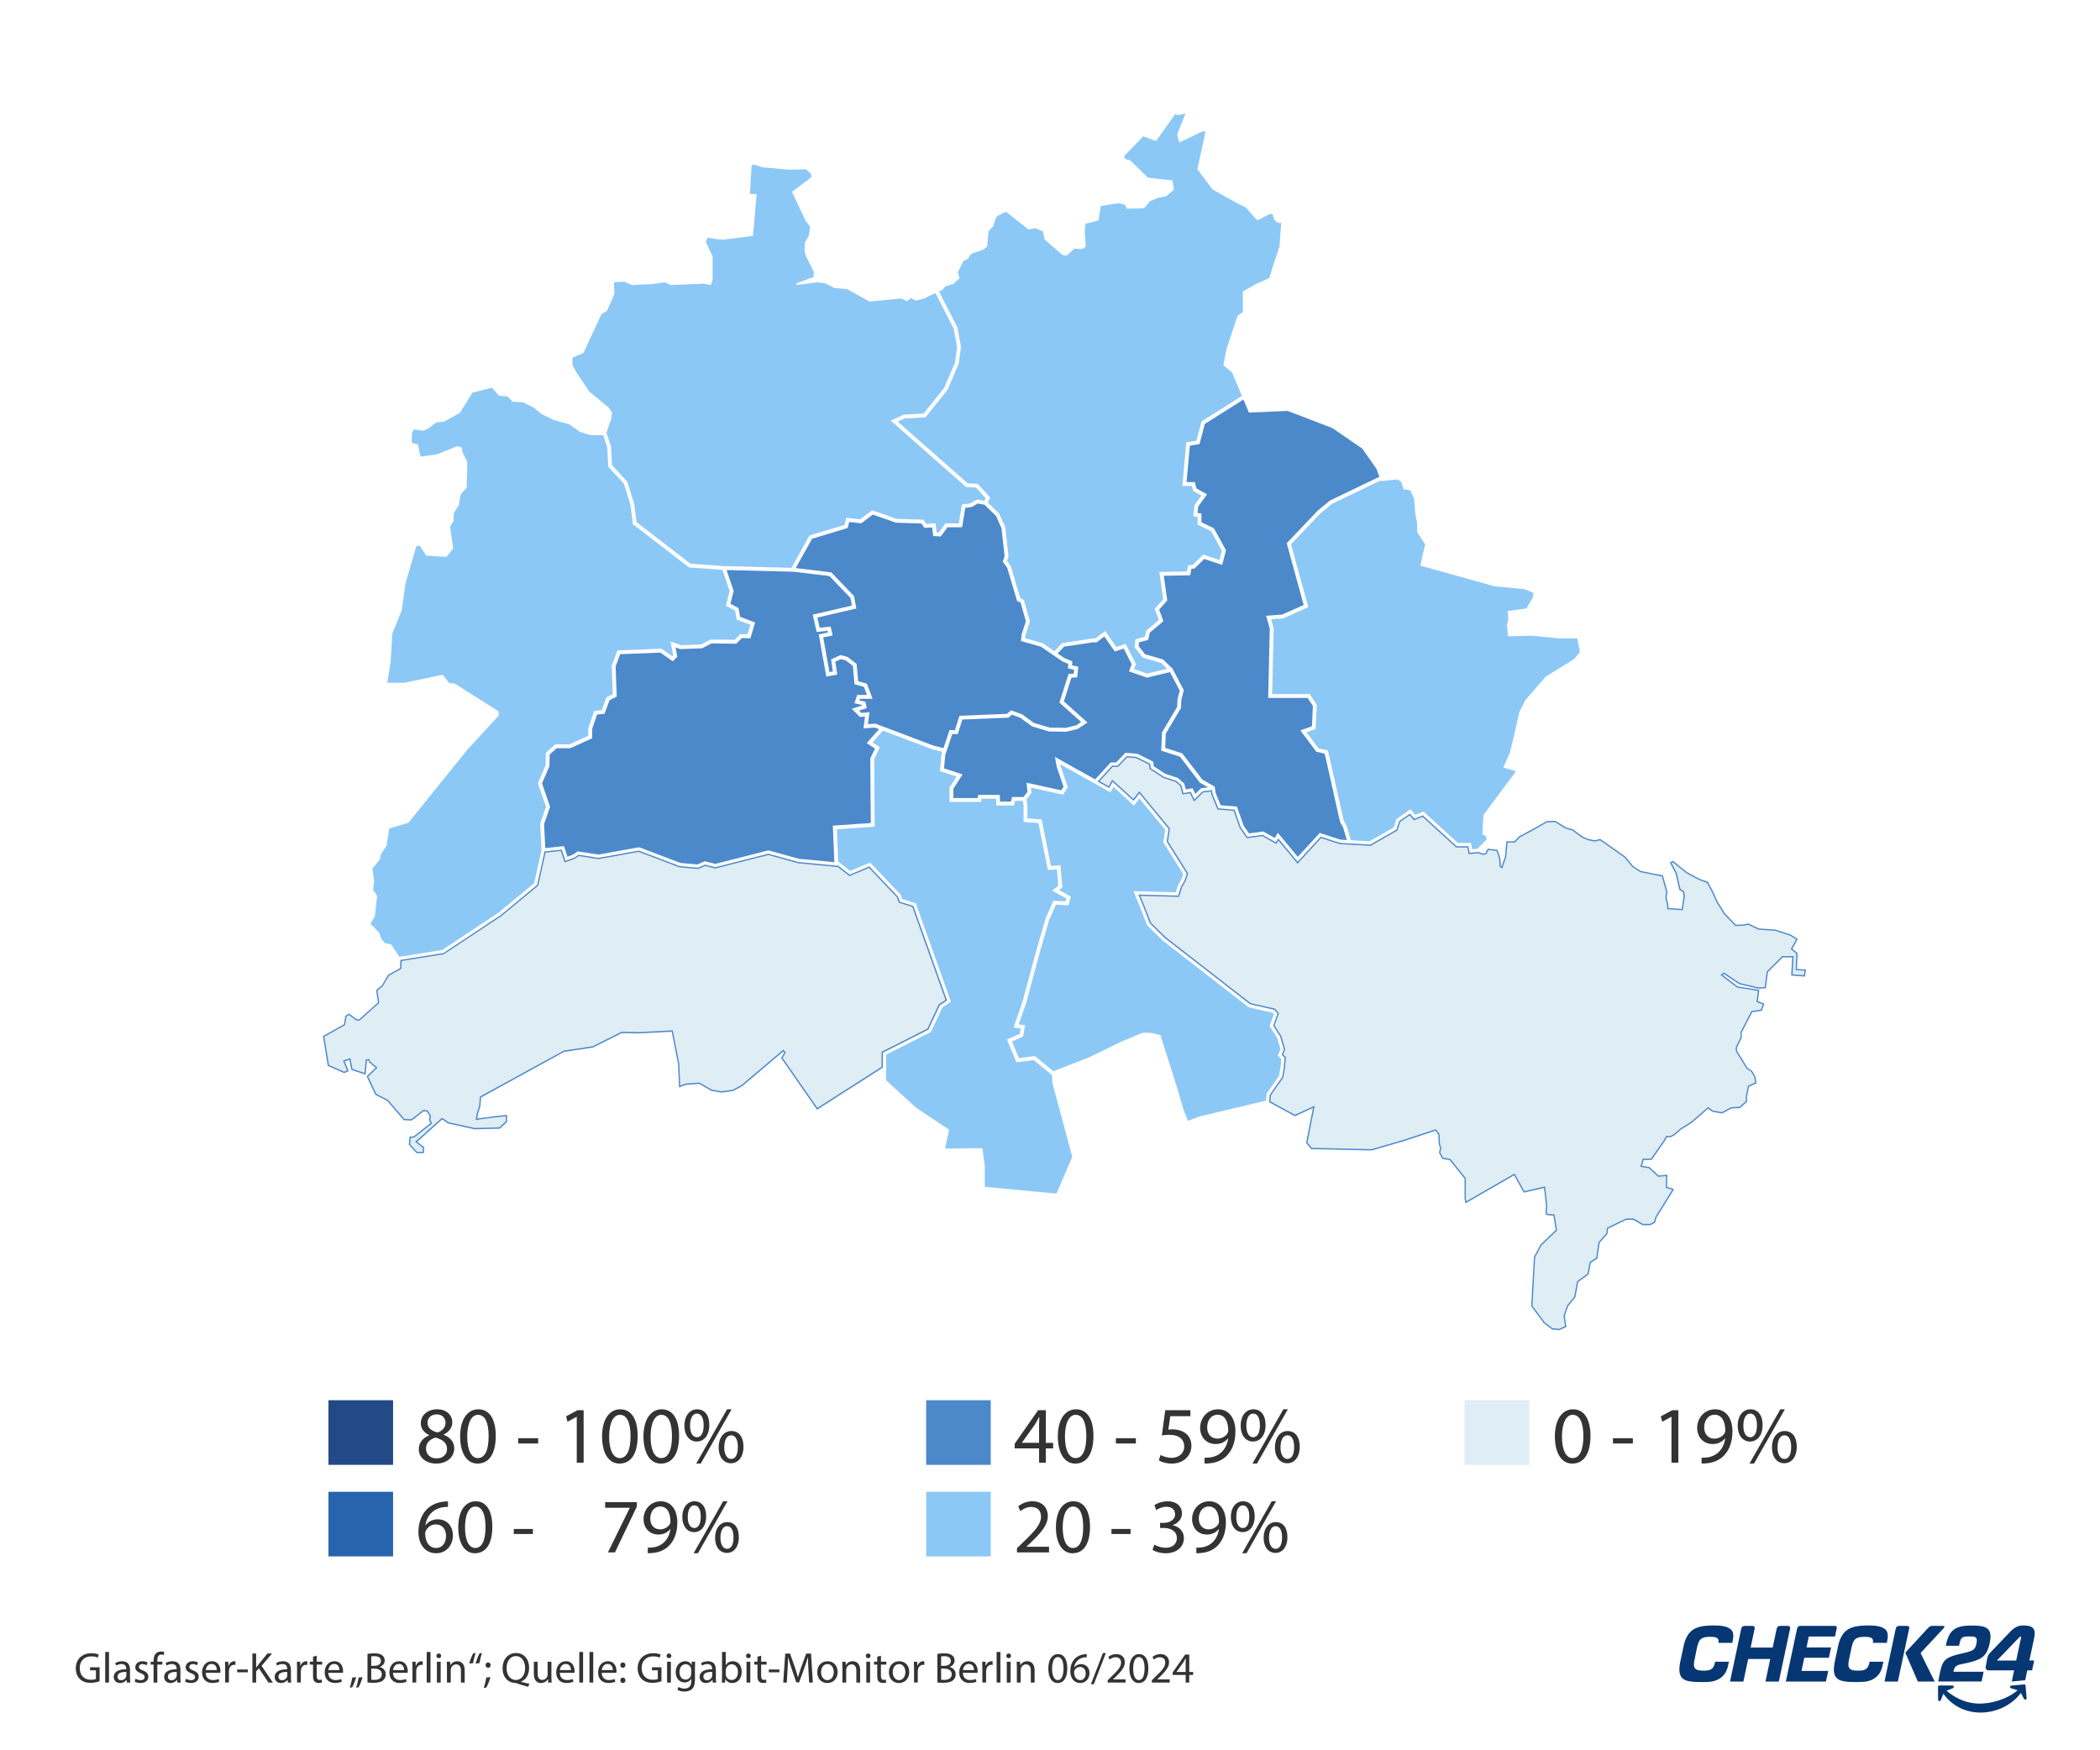 <?xml version="1.0" encoding="UTF-8"?>
<svg id="Ebene_1" data-name="Ebene 1" xmlns="http://www.w3.org/2000/svg" viewBox="0 0 390 325">
  <polygon points="160.964 137.986 163.255 135.397 162.463 135.098 160.362 135.238 160.65 133.043 159.71 133.132 158.184 131.606 160.132 131.001 160.115 130.907 158.69 130.583 159.174 129.032 161.011 129.032 160.445 127.538 158.696 127.055 158.397 123.653 157.069 122.631 156.159 122.391 155.126 122.865 155.487 125.268 153.455 125.622 152.052 117.78 153.776 117.435 153.701 117.118 151.665 117.351 150.934 114.134 158.209 112.446 157.943 111.029 154.039 106.958 147.386 106.162 134.933 105.846 136.256 109.723 135.647 112.111 137.156 112.913 137.452 114.539 140.232 115.588 139.356 118.529 137.781 118.475 136.731 119.525 132.108 119.474 130.411 120.372 126.349 120.528 125.466 120.213 125.788 121.943 124.941 122.789 122.638 121.182 115.173 121.469 114.329 123.736 114.535 129.365 113.201 130.006 112.272 132.535 110.874 132.685 109.964 135.371 109.964 137.097 105.922 138.93 103.375 138.93 102.087 140.088 102.039 142.26 100.662 145.456 102.162 149.805 101.041 153.015 101.269 157.482 104.736 157.114 105.387 159.066 106.351 158.722 107.299 158.09 111.14 158.681 118.704 157.324 126.372 160.235 129.513 160.513 130.892 159.922 132.85 160.411 142.695 157.902 148.353 159.462 154.955 160.096 154.668 153.308 161.723 152.825 161.628 140.827 162.495 139.007 160.964 137.986" fill="#4c89cb" stroke-width="0"/>
  <path d="M175.225,138.91l1.123-3.368.998.05.845-2.684,8.803-.356.766-.657,2.049.74,2.198,1.599,2.903.871,3.013.049,1.95-.476.916-.611-4.04-3.607,1.701-5.322.946-.047.081-.73-1.138-.247.053-.851-1.05-.42-3.996-2.747-3.745-1.07.138-1.239.78-2.438-.979-3.448-.649-.3-1.834-6.166-.819-1.147.33-1.101-.587-5.137-1.003-2.244-2.131-2.084c-.533-.104-1.103-.208-1.291-.232-.1.05-.312.188-.458.283-.47.305-.636.404-.807.404-.083.002-.546.058-1.021.121l-.592,3.606h-2.73l-1.233,1.715-1.398-.082-.208-1.61-1.404.097-.599-.817-4.726-.156-4.29-1.499-2.144,1.621-2.23-.248-.292,1.12-6.603,1.986-3.048,5.457,6.608.791,4.229,4.41.431,2.301-7.249,1.682.431,1.896,2.031-.232.39,1.658-1.762.352,1.154,6.449.64-.111-.337-2.244,1.756-.805,1.298.341,1.692,1.302.282,3.22,1.62.447,1.061,2.804h-2.346l-.096.308,1.131.257.215,1.184-1.421.441.449.449,1.5-.143-.292,2.22,1.385-.092,10.799,4.086,1.855.451Z" fill="#4c89cb" stroke-width="0"/>
  <polygon points="256.493 89.356 256.436 89.206 247.369 93.552 245.201 95.343 239.76 101.066 242.971 112.745 238.291 114.825 236.063 114.99 236.536 116.645 236.254 128.875 243.218 128.875 244.548 130.869 244.338 135.376 242.642 135.97 244.875 138.948 246.605 139.355 247.041 141.211 249.54 152.356 250.113 153.407 250.887 156.021 254.348 156.216 258.842 153.639 259.339 152.087 261.971 150.259 262.83 151.316 264.362 150.703 270.765 156.535 273.176 156.535 273.422 157.701 274.383 157.616 276.113 155.837 275.925 155.212 275.3 154.962 275.488 151.338 281.549 143.216 279.174 142.528 280.424 139.717 281.111 136.843 282.173 132.219 283.298 129.969 287.11 125.596 292.296 122.409 293.42 121.097 292.92 118.535 289.546 118.535 284.485 118.035 280.049 118.16 279.862 116.036 280.111 115.099 279.987 113.474 283.486 112.974 284.61 111.037 284.798 110.1 283.173 109.413 277.487 108.85 263.804 105.039 264.116 103.477 264.678 101.103 263.179 98.791 263.179 97.104 262.866 95.604 262.616 92.605 261.929 91.043 260.679 90.855 260.18 89.418 259.555 89.043 258.555 89.106 256.493 89.356" fill="#8cc8f6" stroke-width="0"/>
  <path d="M206.273,141.571h1.007l1.728-1.786.168.013c.682.053,1.8.139,1.895.142.1,0,.166,0,2.932,1.412l.173.089.088.853,2.163,1.398,2.316.753,1.195,1.066.287,1.074,1.261-.219.502,1.052,1.072-1.049,1.305-.174-1.552-.887-3.679-4.801-3.479-1.116.141-3.375,2.824-4.77.061-1.456.413-1.535-1.814-3.458-4.287,1.026-3.337-1.161.516-1.326-1.482-2.909-1.656.552-1.947-2.799-1.431,1.1h-.785l-5.251.794-1.211,1.258,1.273.875,1.457.583-.047.754,1.168.254-.22,1.978-1.06.053-1.408,4.407,4.384,3.915-1.792,1.194-2.162.527-3.205-.052-3.115-.934-2.215-1.611-1.561-.564-.638.547-8.548.346-.86,2.732-1.008-.05-1.305,3.915-.222,2.482,3.429,1.108-1.698,2.66v1.744h4.504l.1-.602h4.007l.05,1.254h2.03l.201-.852h2.116l.754-.952-.189-1.703,6.464,1.407.422-.649-1.256-3.672-.341-1.877,7.462,4.176,2.891-3.151Z" fill="#4c89cb" stroke-width="0"/>
  <polygon points="230.923 74.194 223.752 78.715 222.764 82.47 220.976 82.753 220.361 89.513 221.883 89.513 222.204 90.692 224.16 91.779 222.533 94.056 222.392 95.252 223.125 95.343 223.125 96.978 225.437 98.088 227.684 102.172 226.972 104.9 223.635 103.787 221.872 105.551 221.243 105.629 221.045 106.817 216.135 106.912 216.777 111.499 215.267 113.198 215.479 113.764 215.678 114.263 216.044 115.362 213.538 117.467 213.227 118.812 211.524 119.286 211.463 119.96 212.655 121.492 216.006 122.45 217.576 123.988 217.655 123.969 219.858 128.169 219.392 129.898 219.327 131.454 216.503 136.224 216.393 138.874 219.566 139.892 223.293 144.756 225.575 146.06 225.784 147.318 226.69 149.525 229.715 149.777 230.969 153.34 231.946 154.751 234.61 154.388 236.736 155.595 237.319 154.648 241.016 159.11 245.1 154.661 248.915 155.911 250.128 155.979 249.447 153.683 248.863 152.611 246.343 141.371 246.009 139.95 244.458 139.585 241.482 135.617 243.645 134.86 243.821 131.071 242.835 129.591 235.521 129.591 235.818 116.737 235.133 114.341 238.114 114.12 242.117 112.341 238.962 100.866 244.728 94.805 246.981 92.944 256.182 88.533 255.618 87.044 252.994 83.295 247.433 79.484 239.123 76.297 231.937 76.609 230.923 74.194" fill="#4c89cb" stroke-width="0"/>
  <polygon points="177.796 60.778 178.468 64.396 178.053 67.51 175.958 72.414 171.865 77.492 168.013 77.697 166.72 78.291 179.703 89.729 181.581 89.831 183.897 92.373 183.453 93.312 185.575 95.388 186.679 97.858 187.295 103.251 187.024 104.156 187.708 105.115 189.485 111.085 190.139 111.387 191.267 115.36 190.442 117.936 190.379 118.503 193.655 119.438 195.81 120.92 197.272 119.402 202.816 118.564 203.412 118.564 205.245 117.154 207.315 120.13 209.048 119.552 210.955 123.296 210.592 124.229 213.029 125.077 216.754 124.185 215.635 123.089 212.233 122.117 210.724 120.176 210.855 118.728 212.625 118.236 212.894 117.073 215.211 115.126 215.002 114.499 214.81 114.019 214.445 113.045 216.022 111.271 215.313 106.211 220.436 106.113 220.624 104.985 221.539 104.871 223.442 102.968 226.472 103.978 226.919 102.268 224.92 98.634 222.409 97.429 222.409 95.976 221.598 95.874 221.843 93.79 223.11 92.015 221.593 91.172 221.336 90.229 219.577 90.229 220.313 82.132 222.191 81.836 223.132 78.259 230.641 73.525 228.813 69.174 227.189 67.799 227.376 66.862 227.814 64.675 229.813 58.677 230.813 57.927 230.813 54.116 233.125 52.804 235.749 51.616 236.374 49.492 237.623 45.743 237.936 41.369 237.311 41.369 236.686 40.869 236.311 39.745 235.749 39.745 233.687 40.869 233.375 40.807 231.313 38.495 230.001 37.87 225.189 35.184 222.378 31.435 223.877 24.437 223.377 24.374 219.066 26.436 218.816 25.874 218.629 24.874 220.191 21 219.753 21.187 218.754 21.375 218.254 21.187 214.692 26.186 212.318 25.311 208.756 28.998 208.944 29.498 209.944 29.81 213.193 32.997 217.754 33.496 218.004 35.246 216.567 36.433 215.067 36.746 213.63 37.308 212.443 38.683 209.256 38.745 208.881 37.995 207.694 37.745 204.445 38.245 204.008 40.932 201.571 41.557 201.446 42.994 201.634 45.743 201.071 46.243 199.509 46.18 198.072 47.493 197.26 47.305 194.011 44.493 193.698 42.994 192.324 42.369 191.011 42.619 186.888 39.37 186.388 39.495 185.138 40.182 184.826 40.807 184.451 41.994 183.576 42.931 183.326 45.806 182.451 46.43 180.702 46.993 180.202 47.305 179.765 48.055 178.89 48.492 177.89 50.554 178.203 51.679 177.015 52.741 175.578 53.178 174.891 53.928 174.379 54.099 177.796 60.778" fill="#8cc8f6" stroke-width="0"/>
  <polygon points="235.224 203.084 237.54 199.761 237.825 198.098 237.958 196.634 237.303 196.034 237.802 194.815 237.199 192.728 235.777 190.517 236.571 188.335 236.326 188.037 231.906 187.044 215.915 174.631 213.052 171.819 211.771 168.539 210.511 165.478 218.362 165.686 218.744 164.455 219.446 163.2 219.736 162.29 216.043 156.401 216.39 154.071 211.611 148.271 210.595 149.577 206.785 146.113 206.228 147.134 196.897 141.913 196.957 142.242 198.308 146.193 197.427 147.549 191.454 146.249 191.566 147.253 190.622 148.445 190.805 149.461 190.805 151.957 193.446 152.146 195.175 160.792 196.951 160.693 197.284 164.804 196.689 165.266 198.874 166.49 198.436 168.097 196.08 167.999 194.837 170.84 193.01 177.184 190.597 186.163 189.19 190.207 190.385 190.391 189.993 192.485 187.924 193.384 189.225 196.474 192.195 196.102 195.69 198.955 196.01 198.763 202.258 196.326 208.444 193.327 212.193 191.765 213.63 191.765 215.505 192.202 218.504 201.637 219.816 206.136 220.628 208.135 222.69 207.323 235.119 204.369 235.224 203.084" fill="#8cc8f6" stroke-width="0"/>
  <path d="M107.097,69.236l2.374,3.499,3.561,2.937.625.937-.125,1.125-.911,2.627.849,2.479.196,3.532,2.826,3.074,1.287,4.118.436,3.394,10.027,7.717,6.203.443,12.534.318,3.356-6.008,6.496-1.954.347-1.33,2.562.285,2.222-1.68,4.549,1.589,4.965.164.572.78,1.684-.116.218,1.691.412.024,1.217-1.693h2.489l.579-3.529.262-.036c.329-.045,1.074-.144,1.324-.161.092-.043.319-.19.473-.291.47-.305.636-.404.808-.404.142,0,.791.12,1.301.218l.229-.484-1.795-1.971-1.833-.099-13.996-12.331,2.418-1.111,3.67-.196,3.83-4.751,2.017-4.724.387-2.904-.632-3.403-3.382-6.61-2.15,1.026-1.437.375-1-.437-.687.562-1.062-.5-5.936.562-4.124-2.312-2.374-.187-1.625-.875-1.625-.187-3.749.5-.062-.312,3.187-1.187.062-.937-1.5-2.999-.25-1.062.062-.625v-.75l.75-1.25.187-1.187.062-.5-.812-1.062-2.562-5.436,3.561-2.687v-.625l-.937-.875-3.249.062-4.936-.437-1.437-.5-.5.125-.312,5.311,1.25.062-.687,7.748-5.436.687-1.187-.062-1.812-.312-.312.812,1.25,2.687v4.311l-.312,1-1.375-.25-6.123.25-1-.5-2.437.312-3.749.187-1.437-.625-1.875.125.062,2.187-1.375,3.124-1,.562-3.374,7.248-2.062.875.062,1.437.75,1.375Z" fill="#8cc8f6" stroke-width="0"/>
  <polygon points="195.385 199.825 195.385 199.631 191.98 196.851 188.775 197.252 186.989 193.009 189.359 191.979 189.545 190.986 188.231 190.784 189.912 185.952 192.32 176.992 194.162 170.596 195.62 167.263 197.895 167.357 198.036 166.842 195.397 165.364 196.539 164.476 196.293 161.447 194.595 161.541 192.851 152.822 190.089 152.624 190.089 149.525 189.941 148.708 188.518 148.708 188.318 149.561 185.032 149.561 184.982 148.307 182.27 148.307 182.17 148.909 176.343 148.909 176.343 146.24 177.654 144.185 174.564 143.187 174.844 140.052 174.997 139.592 173.158 139.144 173.137 139.137 163.971 135.668 162.045 137.846 163.408 138.755 162.346 140.986 162.444 153.493 155.413 153.975 155.667 159.989 157.893 161.72 161.594 160.162 167.318 166.187 167.575 166.957 170.078 167.727 176.6 186.007 175.004 187.072 172.871 191.627 164.564 195.829 164.564 200.605 170.142 205.698 176.266 209.76 175.516 213.259 182.451 213.196 182.889 216.57 182.889 220.382 196.198 221.631 199.134 214.821 195.448 201.075 195.385 199.825" fill="#8cc8f6" stroke-width="0"/>
  <g>
    <path d="M333.596,180.018l.125-2.999-1-.812,1-1.812-1.187-.75-2.874-.937-2.999-.187-1.999-.937-.812.187-1.5.062-2.062-2.124-1.437-2.312-.687-1.562-1.062-1.999-1.562-.562-2.312-1.25-2.562-2.062-.375.25,1,1.937.687,2.999.687.437.125.812-.375,2.499-2.687-.187v-.687l-.312-1.312.125-1.187-.812-2.874-4.061-.812-1.437-.937-1.437-1.75-4.624-3.249-1,.25-1.187-.25-1.187-.5-1.749-1.312-1.187-.312-2.062-1.25-1.562.062-2.499,1.437-2.562,1.375-.875.937h-1.437l-.25,2.749-.687,1.999-.312-.25-.062-1.187-.187-.812-.375-.937-1.625-.187-.375.75-.5.187-.917-.33-1.719.152-.257-1.219h-2.107l-6.276-5.716-1.605.642-.773-.951-1.887,1.31-.507,1.586-4.92,2.821-5.739-.322-3.465-1.135-4.327,4.714-3.583-4.325-.421.685-2.518-1.429-2.859.39-1.282-1.852-1.131-3.216-3-.25-1.103-2.688-.113-.68-1.587.212-1.618,1.583-.7-1.466-1.371.239-.4-1.501-.922-.823-2.262-.735-2.529-1.635-.083-.807c-1.093-.557-2.266-1.144-2.51-1.249-.255-.016-1.097-.08-1.706-.128l-1.705,1.762h-.996l-2.563,2.794,1.921,1.075.647-1.185,3.912,3.557,1.09-1.402,5.551,6.736-.355,2.384,3.729,5.946-.412,1.296-.701,1.253-.521,1.677-7.293-.193.844,2.049,1.228,3.144,2.739,2.69,15.817,12.274,4.506,1.012.659.805-.811,2.231,1.286,2.001.701,2.427-.404.988.549.503-.17,1.859-.314,1.834-2.297,3.296-.103,1.263,4.679,2.537,3.499-1.625-1.312,6.686.875,1.062,11.184.25,5.998-1.749,5.873-1.937.625.812.062,1.75.25.812-.187.812.562,1.062,1.375.25,2.812,3.499v3.749l.125.687,8.997-5.186,1.812,3.249,3.811-.875.375,3.499-.125,1.187.187.375,1.312.125.437,2.812-2.874,2.749-1.187,2.249-.5,9.06,2.312,3.124,1.5,1.125,1.25.125,1.25-.562-.312-1.937.625-1.874,1.375-1.687.5-2.812,1.937-1.437.437-2.187,1.187-.75.437-2.937,1.437-1.625.125-1,3.437-1.687h1.375l1.75,1h1.375l.812-.437.25-.937,3.187-5.124-1.25-.437.062-2.187-1.562.125-1.687-1.562-1.5-.25.375-1.312h1.5l1.625-2.312.75-1.062.437-.812.875-.062.562-.312,1.312-1.125,1.25-.75.875-.625,2.874-2.499.812.625,1.75.312,1.749-.937,1.562-.062,1.25-1.125v-1l.375-1.812,1.375-.625-.187-1.125-.625-1.062-.812-.5-1.999-3.249v-.687l.875-1.75v-1l1.999-3.874,1.749-.25.437-1.125-1.187-.5.25-2.062-3.936-.625-2.937-2.249.437-.312,2.874,1.937,3.499.812,1.312-.062.375-2.937,2.812-2.812h1.937l-.187,3.374,2.312.187.187-1.062-1.687-.125Z" fill="#dfedf4" stroke-width="0"/>
    <path d="M289.567,247l-.033-.004-1.283-.128-1.553-1.171-2.338-3.16.002-.044.513-9.111,1.212-2.28,2.827-2.705-.413-2.654-1.285-.122-.234-.468.13-1.222-.361-3.336-3.766.865-1.796-3.22-9.04,5.21-.156-.859-.002-3.728-2.756-3.43-1.388-.252-.611-1.155.19-.824-.246-.813-.06-1.71-.548-.712-5.791,1.91-6.04,1.755-11.241-.25-.036-.044-.911-1.106.011-.058,1.266-6.448-3.335,1.549-.055-.029-4.749-2.575.111-1.376.019-.027,2.282-3.274.309-1.807.164-1.789-.567-.52.42-1.027-.684-2.369-1.31-2.036.809-2.222-.588-.719-4.512-1.026-15.817-12.275-2.778-2.741-1.228-3.144-.914-2.221,7.389.196.493-1.588.711-1.277.385-1.218-3.722-5.937.354-2.375-5.419-6.575-1.078,1.386-3.895-3.541-.631,1.157-2.165-1.211,2.705-2.949h.998l1.709-1.766.137.011c.6.046,1.38.107,1.624.121l.04.01c.262.112,1.488.728,2.518,1.253l.059.031.084.814,2.466,1.594,2.29.755.951.848.38,1.427,1.353-.235.665,1.394,1.525-1.49,1.745-.233.132.797,1.067,2.592,3.003.25,1.152,3.275,1.231,1.777,2.825-.386.036.021,2.415,1.37.449-.73,3.602,4.348,4.284-4.668.076.024,3.451,1.131,5.685.32,4.847-2.779.506-1.58,2.016-1.399.787.969,1.593-.637.057.052,6.241,5.684h2.159l.255,1.21,1.637-.145.025.01.875.315.413-.154.392-.783,1.783.205.401,1.006.194.829.062,1.153.132.107.631-1.835.253-2.832h1.496l.87-.923,2.561-1.374,2.553-1.452,1.598-.063,2.078,1.259,1.213.329,1.75,1.312,1.161.485,1.136.238,1.028-.257.046.032,4.647,3.272,1.425,1.736,1.402.913,4.112.823.84,2.969-.003.023-.123,1.167.308,1.292.002.602,2.46.171.356-2.368-.115-.739-.682-.435-.012-.049-.683-2.984-1.043-2.021.541-.361,2.631,2.119,2.294,1.237,1.59.571,1.084,2.042.691,1.57,1.429,2.296,2.007,2.065,1.445-.06.831-.195,2.016.946,3.007.191,2.874.938,1.312.824-1.006,1.824.968.786-.123,2.942,1.704.127-.23,1.306-2.544-.205.188-3.365h-1.757l-2.746,2.747-.383,2.997-1.432.068-3.556-.834-2.804-1.889-.233.167,2.781,2.129,4.023.638-.252,2.088,1.211.51-.507,1.303-1.758.25-1.957,3.791-.013,1.025-.862,1.723v.625l1.966,3.194.829.527.64,1.104.202,1.219-1.403.638-.363,1.75.003,1.03-1.323,1.191-1.578.063-1.763.944-1.845-.344-.732-.563-2.798,2.434-.885.631-1.257.755-1.296,1.112-.633.343-.807.058-.405.752-2.419,3.439h-1.47l-.313,1.09,1.401.234,1.674,1.55,1.645-.131-.063,2.234,1.309.459-.081.131-3.177,5.107-.259.971-.046.026-.871.452h-1.408l-1.749-1h-1.313l-3.353,1.645-.121.972-.025.029-1.412,1.597-.44,2.956-1.19.752-.437,2.181-1.936,1.436-.497,2.795-1.38,1.695-.608,1.824.322,2-1.365.615ZM288.343,246.631l1.183.118,1.133-.51-.301-1.875.01-.028.646-1.913,1.354-1.662.503-2.828.039-.03,1.899-1.409.439-2.193,1.184-.748.435-2.916.024-.028,1.412-1.596.129-1.028.059-.03,3.491-1.699h1.407l1.749,1h1.312l.739-.397.249-.92,3.106-4.993-1.19-.416.061-2.14-1.48.118-1.699-1.573-1.599-.267.438-1.533h1.528l2.338-3.323.463-.859.914-.065.538-.299,1.293-1.11,1.266-.762.867-.619,2.94-2.558.867.668,1.679.299,1.765-.932,1.518-.06,1.175-1.058v-.945l.391-1.898,1.345-.611-.168-1.01-.598-1.015-.827-.524-2.018-3.279.013-.777.862-1.723.013-1.028,2.029-3.929.062-.01,1.678-.239.368-.946-1.163-.49.247-2.036-3.875-.629-3.069-2.351.642-.459,2.927,1.973,3.46.802,1.192-.057.368-2.876,2.877-2.878h2.118l-.188,3.384,2.081.169.144-.819-1.67-.123.127-3.057-1.032-.838.994-1.801-1.089-.688-2.832-.919-3.028-.198-1.96-.919-.771.178-1.578.067-2.101-2.164-1.453-2.332-.695-1.578-1.036-1.95-1.517-.547-2.33-1.256-2.509-2.019-.209.139.961,1.868.676,2.95.692.44.136.887-.002.018-.392,2.611-2.914-.203v-.801l-.315-1.305.003-.02.123-1.164-.786-2.779-4.03-.816-1.465-.961-1.427-1.737-4.564-3.208-.973.244-1.214-.256-1.21-.507-1.757-1.313-1.196-.32-2.03-1.23-1.494.06-2.474,1.422-2.548,1.366-.896.961h-1.379l-.24,2.638-.75,2.194-.491-.394-.065-1.242-.185-.791-.341-.852-1.467-.169-.358.716-.587.22-.935-.336-1.8.158-.259-1.227h-2.055l-.035-.032-6.219-5.664-1.618.647-.758-.933-1.759,1.221-.51,1.592-.041.024-4.951,2.839-.036-.002-5.77-.328-3.39-1.112-4.369,4.76-3.564-4.302-.393.64-2.585-1.466-2.892.393-1.341-1.943-1.104-3.14-2.996-.25-.028-.069-1.103-2.688-.101-.59-1.43.191-1.711,1.674-.734-1.536-1.389.241-.42-1.573-.876-.782-2.266-.741-2.579-1.667-.083-.798c-1.018-.518-2.148-1.084-2.424-1.207-.267-.016-1.022-.075-1.605-.12l-.023-.002-1.701,1.758h-.994l-2.421,2.64,1.677.938.662-1.213,3.929,3.572,1.103-1.418,5.684,6.897-.356,2.392,3.734,5.956-.429,1.35-.711,1.276-.539,1.743-.092-.003-7.105-.189.771,1.874,1.22,3.121,2.72,2.671,15.784,12.248,4.52,1.016.73.891-.815,2.24,1.269,1.982.712,2.467-.388.948.531.487-.177,1.92-.335,1.892-2.278,3.269-.094,1.15,4.554,2.47,3.662-1.7-1.347,6.865.802.974,11.109.249,5.98-1.744,5.952-1.962.701.912.002.039.061,1.734.254.828-.007.033-.178.767.513.969,1.362.249.029.036,2.838,3.532v3.792l.091.494,8.956-5.162,1.827,3.278,3.857-.886.39,3.637-.122,1.177.142.282,1.339.128.463,2.969-.047.044-2.86,2.736-1.166,2.208-.495,8.989,2.275,3.074,1.458,1.093Z" fill="#4c89cb" stroke-width="0"/>
  </g>
  <g>
    <polygon points="163.848 195.388 172.327 191.1 174.44 186.587 175.738 185.722 169.525 168.306 167.012 167.533 166.689 166.565 161.415 161.014 157.784 162.543 155.648 160.882 148.222 160.169 142.688 158.643 132.852 161.15 130.952 160.675 129.629 161.242 126.21 160.94 118.635 158.064 111.149 159.407 107.465 158.84 106.675 159.367 104.939 159.987 104.239 157.887 101.224 158.207 99.849 164.394 93.055 170.011 82.409 177.074 74.474 178.342 74.419 179.83 72.17 181.08 70.983 183.08 69.983 183.892 70.295 186.204 66.734 189.39 66.234 189.39 64.797 188.328 64.235 188.703 63.985 190.265 60.111 192.452 60.985 197.825 63.922 199.138 64.609 198.825 63.86 197.013 64.984 196.638 65.359 198.575 67.796 199.387 68.046 196.826 68.483 196.763 68.671 197.201 69.92 198.263 68.233 199.887 69.795 203.199 71.982 204.324 75.044 207.885 76.419 207.948 78.668 206.198 79.355 206.323 79.918 207.198 79.793 207.948 80.105 208.572 76.856 211.134 76.169 211.134 76.044 212.509 77.418 214.008 78.605 214.008 78.668 213.071 77.293 212.009 82.105 207.698 83.292 208.51 88.165 209.572 92.789 209.447 94.039 208.26 94.039 207.135 91.789 207.385 88.478 207.823 88.665 206.76 89.103 205.386 89.227 203.699 104.723 195.201 110.097 194.389 115.47 191.702 118.657 191.765 124.842 191.452 126.03 197.513 126.217 201.762 127.279 201.324 129.904 201.137 132.153 202.449 133.965 202.762 136.152 202.449 137.776 201.574 145.462 195.076 145.774 195.451 145.212 196.451 151.772 205.886 163.848 198.157 163.848 195.388" fill="#dfedf4" stroke-width="0"/>
    <path d="M78.72,214.131h-1.356l-1.448-1.578.006-.055.134-1.486h.757l3.137-2.474-.285-.571.124-.742-.509-.791-.581-.106-2.243,1.744-1.472-.067-3.081-3.583-2.202-1.133-.018-.037-1.6-3.391,1.652-1.592-1.179-1.02-.15-.349-.249.036-.255,2.618-2.651-.883-.014-.071-.348-1.799-.866.289.746,1.799-.847.385-3.047-1.361-.9-5.524.075-.041,3.823-2.158.249-1.556.679-.453,1.474,1.089h.413l3.477-3.112-.312-2.315,1.035-.843,1.194-2.008.029-.016,2.189-1.217.056-1.52.1-.015,7.909-1.264,10.623-7.049,6.752-5.583,1.385-6.231.087-.009,3.114-.331.691,2.075,1.619-.579.802-.538.047.007,3.664.564,7.499-1.346.032.012,7.56,2.871,3.371.298,1.332-.572.04.011,1.871.467,9.837-2.507.032.009,5.534,1.527,7.441.711.029.022,2.078,1.617,3.643-1.533,5.359,5.659.303.908,2.511.772.021.058,6.245,17.506-1.348.899-2.117,4.521-.037.019-8.413,4.255v2.761l-.057.036-12.175,7.791-.067-.097-6.605-9.498.558-.993-.178-.214-7.591,6.418-1.687.903-2.206.316-.019-.004-1.852-.327-2.217-1.294-2.567.183-1.206.497-.195-4.424-1.164-5.939-6.081.307-3.165-.061-5.383,2.685-5.351.809-15.418,8.455-.12,1.62-.443,1.404-.154.881,3.145-.415,2.388-.265v1.315l-1.321,1.256h-.048s-4.624.126-4.624.126l-4.946-1.083-1.107-.758-4.63,4.149,1.31,1.011-.075,1.117ZM77.472,213.885h1.018l.052-.756-1.44-1.113.11-.098,4.882-4.376,1.247.852,4.85,1.057,4.547-.127,1.177-1.118v-.935l-2.113.234-3.475.46.216-1.227.441-1.391.124-1.725.059-.032,15.537-8.511,5.353-.81,5.383-2.692h.031s3.187.063,3.187.063l6.283-.317.021.104,1.187,6.061.181,4.093.938-.38,2.662-.189.033.018,2.231,1.301,1.77.305,2.146-.306,1.605-.866,7.76-6.563.445.534-.566,1.007,6.449,9.274,11.919-7.628v-2.778l.067-.034,8.442-4.269,2.109-4.507,1.246-.83-6.16-17.268-2.515-.772-.333-1.003-5.197-5.47-3.619,1.524-.058-.044-2.107-1.639-7.391-.709-5.523-1.522-9.835,2.507-1.89-.472-1.313.562-.031-.002-3.452-.31-7.544-2.865-7.472,1.342-.02-.003-3.637-.56-.75.5-1.882.676-.708-2.126-2.829.301-1.365,6.141-.032.027-6.794,5.617-10.705,7.089-7.836,1.252-.054,1.457-2.281,1.268-1.199,2.003-.946.77.312,2.308-.049.043-3.596,3.218h-.587l-1.401-1.035-.445.297-.25,1.568-.052.029-3.8,2.146.85,5.223,2.826,1.263.529-.241-.755-1.824,1.383-.462.388,2.005,2.223.741.244-2.504.627-.089.213.497,1.331,1.131-1.721,1.657,1.507,3.194,2.187,1.136,3.027,3.521,1.276.058,2.258-1.755.794.144.616.96-.126.757.339.678-3.361,2.65h-.617l-.109,1.209,1.3,1.419Z" fill="#4c89cb" stroke-width="0"/>
  </g>
  <path d="M68.796,171.52l1.625,1.687.437,1.187.562.687,1.25.312,1.497,2.272,7.976-1.275,10.5-6.967,6.56-5.426,1.367-6.151-.252-4.936,1.085-3.108-1.509-4.376,1.431-3.323.052-2.342,1.722-1.549h2.668l3.48-1.578v-1.383l1.095-3.231,1.41-.151.876-2.385,1.173-.563-.195-5.303,1.061-2.848,8.181-.315,2.009,1.402.156-.156-.481-2.583,1.925.688,3.761-.145,1.713-.907,4.504.049,1.057-1.057,1.333.046.528-1.772-2.535-.957-.306-1.683-1.7-.903.695-2.727-1.343-3.937-6.189-.442-10.433-8.029-.466-3.627-1.22-3.905-2.891-3.144-.205-3.689-.747-2.183h-2.417l-1.937-.625-1.937-1.375-3.124-.875-.625-.375-1.25-.562-1.625-1.312-2.062-1-1.812-.062-1-1-1.562-.125-1.312-1.5-3.624.937-2.312,3.749-2.937,1.625-1.437.125-1.375,1.062-1,.5-.875-.125-.937-.125-.312.625-.062.875v1l1.125.312.5,2.249,3.062-.437,3.749-1.5.812.187.187,1,.875,1.687-.125,4.811s-.75.875-1,1.125-.437,2.124-.437,2.124c0,0-.937,1.312-.937,1.562s-.062,1.375-.062,1.375l-.625,1.062.562,4.061-1.25,1.562-3.749-.25-1.25-1.874-.625.187-1.999,6.936-.687,4.936-1.75,4.311-.312,5.249-.625,3.874h3.187l7.123-1.5,1.187,1.562,1,.062,8.185,5.186v.812l-5.811,6.311-10.934,13.559-3.561,1.062-.5,3.187-1.062,1.625-.187.937-1.375,1.687.312,2.374-.187,1.625.75,1.062-.437,3.811-.812,1.375Z" fill="#8cc8f6" stroke-width="0"/>
  <g>
    <path d="M83.191,279.813c-.258-.015-.588,0-.947.057-1.981.331-3.029,1.781-3.245,3.317h.044c.444-.589,1.22-1.077,2.254-1.077,1.65,0,2.814,1.191,2.814,3.016,0,1.708-1.164,3.288-3.102,3.288-1.996,0-3.303-1.551-3.303-3.978,0-1.838.66-3.288,1.579-4.207.775-.761,1.81-1.235,2.987-1.379.373-.057.688-.071.918-.071v1.034ZM82.833,285.197c0-1.335-.761-2.14-1.925-2.14-.76,0-1.464.475-1.809,1.149-.086.144-.144.33-.144.56.028,1.536.732,2.671,2.054,2.671,1.091,0,1.823-.904,1.823-2.24Z" fill="#333" stroke-width="0"/>
    <path d="M91.431,283.489c0,3.173-1.178,4.925-3.245,4.925-1.824,0-3.059-1.709-3.087-4.796,0-3.13,1.35-4.854,3.245-4.854,1.967,0,3.087,1.752,3.087,4.725ZM86.361,283.633c0,2.426.747,3.805,1.896,3.805,1.292,0,1.909-1.508,1.909-3.892,0-2.297-.589-3.805-1.896-3.805-1.105,0-1.91,1.35-1.91,3.892Z" fill="#333" stroke-width="0"/>
    <path d="M98.965,283.905v.934h-3.547v-.934h3.547Z" fill="#333" stroke-width="0"/>
    <path d="M118.269,278.923v.833l-4.063,8.5h-1.307l4.049-8.256v-.029h-4.566v-1.048h5.888Z" fill="#333" stroke-width="0"/>
    <path d="M120.305,287.365c.272.029.588,0,1.02-.043.732-.101,1.421-.401,1.952-.904.618-.56,1.062-1.379,1.235-2.484h-.043c-.518.632-1.264,1.006-2.197,1.006-1.68,0-2.757-1.264-2.757-2.857,0-1.767,1.278-3.317,3.188-3.317s3.087,1.551,3.087,3.935c0,2.053-.689,3.489-1.607,4.379-.719.704-1.709,1.135-2.715,1.25-.459.071-.861.086-1.162.071v-1.034ZM120.764,281.995c0,1.163.703,1.981,1.795,1.981.848,0,1.508-.416,1.838-.976.072-.115.115-.259.115-.46,0-1.594-.59-2.814-1.91-2.814-1.076,0-1.838.948-1.838,2.269Z" fill="#333" stroke-width="0"/>
    <path d="M131.142,281.551c0,1.967-1.034,2.943-2.239,2.943-1.164,0-2.168-.934-2.184-2.814,0-1.866,1.02-2.915,2.255-2.915,1.307,0,2.168,1.005,2.168,2.786ZM127.725,281.637c-.029,1.191.416,2.097,1.206,2.097.833,0,1.206-.891,1.206-2.126,0-1.134-.33-2.082-1.206-2.082-.79,0-1.206.934-1.206,2.111ZM128.815,288.414l5.485-9.649h.804l-5.485,9.649h-.804ZM137.215,285.413c0,1.967-1.033,2.943-2.225,2.943-1.164,0-2.168-.934-2.184-2.8,0-1.881,1.02-2.93,2.255-2.93,1.307,0,2.153,1.006,2.153,2.786ZM133.798,285.499c-.015,1.191.445,2.097,1.221,2.097.833,0,1.206-.891,1.206-2.125,0-1.135-.33-2.082-1.206-2.082-.79,0-1.221.933-1.221,2.11Z" fill="#333" stroke-width="0"/>
  </g>
  <g>
    <path d="M77.773,269.125c0-1.23.735-2.101,1.936-2.61l-.016-.045c-1.08-.51-1.545-1.35-1.545-2.189,0-1.545,1.305-2.596,3.016-2.596,1.89,0,2.834,1.186,2.834,2.4,0,.825-.404,1.71-1.604,2.28v.045c1.215.479,1.965,1.335,1.965,2.52,0,1.695-1.455,2.835-3.315,2.835-2.039,0-3.27-1.215-3.27-2.64ZM83.023,269.064c0-1.185-.824-1.755-2.145-2.13-1.141.33-1.756,1.08-1.756,2.01-.045.99.705,1.86,1.951,1.86,1.185,0,1.949-.735,1.949-1.74ZM79.394,264.189c0,.976.735,1.5,1.86,1.801.84-.285,1.484-.886,1.484-1.771,0-.78-.465-1.59-1.65-1.59-1.094,0-1.694.72-1.694,1.56Z" fill="#333" stroke-width="0"/>
    <path d="M92.068,266.62c0,3.314-1.23,5.145-3.391,5.145-1.904,0-3.194-1.785-3.225-5.01,0-3.27,1.41-5.07,3.391-5.07,2.055,0,3.225,1.83,3.225,4.936ZM86.773,266.77c0,2.535.78,3.976,1.98,3.976,1.35,0,1.994-1.575,1.994-4.065,0-2.399-.615-3.975-1.979-3.975-1.155,0-1.995,1.41-1.995,4.064Z" fill="#333" stroke-width="0"/>
    <path d="M99.943,267.055v.975h-3.705v-.975h3.705Z" fill="#333" stroke-width="0"/>
    <path d="M107.113,263.08h-.031l-1.694.915-.255-1.005,2.13-1.141h1.125v9.75h-1.274v-8.52Z" fill="#333" stroke-width="0"/>
    <path d="M118.422,266.62c0,3.314-1.229,5.145-3.39,5.145-1.905,0-3.194-1.785-3.225-5.01,0-3.27,1.409-5.07,3.39-5.07,2.055,0,3.225,1.83,3.225,4.936ZM113.127,266.77c0,2.535.78,3.976,1.98,3.976,1.35,0,1.995-1.575,1.995-4.065,0-2.399-.615-3.975-1.979-3.975-1.156,0-1.996,1.41-1.996,4.064Z" fill="#333" stroke-width="0"/>
    <path d="M126.117,266.62c0,3.314-1.23,5.145-3.391,5.145-1.904,0-3.194-1.785-3.225-5.01,0-3.27,1.41-5.07,3.391-5.07,2.055,0,3.225,1.83,3.225,4.936ZM120.822,266.77c0,2.535.78,3.976,1.98,3.976,1.35,0,1.994-1.575,1.994-4.065,0-2.399-.615-3.975-1.979-3.975-1.155,0-1.995,1.41-1.995,4.064Z" fill="#333" stroke-width="0"/>
    <path d="M131.727,264.595c0,2.055-1.08,3.075-2.34,3.075-1.215,0-2.265-.976-2.279-2.94,0-1.949,1.064-3.045,2.354-3.045,1.365,0,2.265,1.051,2.265,2.91ZM128.157,264.685c-.03,1.245.435,2.19,1.26,2.19.87,0,1.261-.93,1.261-2.22,0-1.186-.346-2.175-1.261-2.175-.825,0-1.26.975-1.26,2.204ZM129.297,271.765l5.73-10.08h.84l-5.73,10.08h-.84ZM138.072,268.63c0,2.055-1.08,3.075-2.325,3.075-1.216,0-2.265-.976-2.28-2.926,0-1.965,1.064-3.06,2.355-3.06,1.365,0,2.25,1.05,2.25,2.91ZM134.502,268.72c-.016,1.245.465,2.189,1.275,2.189.869,0,1.26-.93,1.26-2.22,0-1.185-.346-2.175-1.26-2.175-.826,0-1.275.976-1.275,2.205Z" fill="#333" stroke-width="0"/>
  </g>
  <rect x="61" y="260" width="12" height="12" fill="#214a86" stroke-width="0"/>
  <rect x="61" y="277" width="12" height="12" fill="#2864ad" stroke-width="0"/>
  <g>
    <path d="M188.865,288.256v-.775l.99-.962c2.384-2.269,3.461-3.475,3.475-4.882,0-.948-.459-1.823-1.852-1.823-.848,0-1.551.431-1.982.789l-.401-.89c.646-.546,1.565-.948,2.642-.948,2.01,0,2.857,1.379,2.857,2.714,0,1.723-1.249,3.116-3.217,5.012l-.746.688v.029h4.193v1.048h-5.959Z" fill="#333" stroke-width="0"/>
    <path d="M202.431,283.489c0,3.173-1.178,4.925-3.245,4.925-1.824,0-3.059-1.709-3.087-4.796,0-3.13,1.35-4.854,3.245-4.854,1.967,0,3.087,1.752,3.087,4.725ZM197.361,283.633c0,2.426.747,3.805,1.896,3.805,1.292,0,1.909-1.508,1.909-3.892,0-2.297-.589-3.805-1.896-3.805-1.105,0-1.91,1.35-1.91,3.892Z" fill="#333" stroke-width="0"/>
    <path d="M209.965,283.905v.934h-3.547v-.934h3.547Z" fill="#333" stroke-width="0"/>
    <path d="M214.383,286.806c.359.229,1.192.589,2.068.589,1.622,0,2.125-1.034,2.11-1.81-.015-1.307-1.192-1.866-2.412-1.866h-.704v-.948h.704c.919,0,2.082-.474,2.082-1.579,0-.746-.474-1.407-1.638-1.407-.746,0-1.464.33-1.865.617l-.331-.919c.488-.358,1.437-.718,2.44-.718,1.838,0,2.672,1.092,2.672,2.226,0,.962-.574,1.78-1.724,2.197v.028c1.149.229,2.082,1.092,2.082,2.398,0,1.493-1.163,2.8-3.403,2.8-1.048,0-1.967-.33-2.426-.632l.344-.977Z" fill="#333" stroke-width="0"/>
    <path d="M222.177,287.365c.272.029.589,0,1.02-.043.732-.101,1.421-.401,1.952-.904.618-.56,1.062-1.379,1.235-2.484h-.043c-.517.632-1.264,1.006-2.196,1.006-1.681,0-2.758-1.264-2.758-2.857,0-1.767,1.278-3.317,3.188-3.317s3.088,1.551,3.088,3.935c0,2.053-.689,3.489-1.608,4.379-.718.704-1.709,1.135-2.714,1.25-.459.071-.861.086-1.163.071v-1.034ZM222.637,281.995c0,1.163.703,1.981,1.795,1.981.847,0,1.507-.416,1.838-.976.071-.115.114-.259.114-.46,0-1.594-.589-2.814-1.909-2.814-1.077,0-1.838.948-1.838,2.269Z" fill="#333" stroke-width="0"/>
    <path d="M233.014,281.551c0,1.967-1.033,2.943-2.239,2.943-1.163,0-2.168-.934-2.183-2.814,0-1.866,1.02-2.915,2.254-2.915,1.307,0,2.168,1.005,2.168,2.786ZM229.598,281.637c-.029,1.191.416,2.097,1.205,2.097.833,0,1.207-.891,1.207-2.126,0-1.134-.33-2.082-1.207-2.082-.789,0-1.205.934-1.205,2.111ZM230.688,288.414l5.485-9.649h.803l-5.484,9.649h-.804ZM239.088,285.413c0,1.967-1.033,2.943-2.226,2.943-1.163,0-2.168-.934-2.183-2.8,0-1.881,1.02-2.93,2.254-2.93,1.307,0,2.154,1.006,2.154,2.786ZM235.67,285.499c-.014,1.191.445,2.097,1.221,2.097.834,0,1.207-.891,1.207-2.125,0-1.135-.33-2.082-1.207-2.082-.789,0-1.221.933-1.221,2.11Z" fill="#333" stroke-width="0"/>
  </g>
  <g>
    <path d="M192.974,271.6v-2.655h-4.53v-.869l4.35-6.226h1.426v6.061h1.365v1.034h-1.365v2.655h-1.245ZM192.974,267.91v-3.255c0-.511.015-1.021.045-1.53h-.045c-.3.57-.54.99-.81,1.439l-2.385,3.315v.03h3.194Z" fill="#333" stroke-width="0"/>
    <path d="M203.068,266.62c0,3.314-1.23,5.145-3.391,5.145-1.904,0-3.194-1.785-3.225-5.01,0-3.27,1.41-5.07,3.391-5.07,2.055,0,3.225,1.83,3.225,4.936ZM197.773,266.77c0,2.535.78,3.976,1.98,3.976,1.35,0,1.994-1.575,1.994-4.065,0-2.399-.615-3.975-1.979-3.975-1.155,0-1.995,1.41-1.995,4.064Z" fill="#333" stroke-width="0"/>
    <path d="M210.943,267.055v.975h-3.705v-.975h3.705Z" fill="#333" stroke-width="0"/>
    <path d="M221.067,262.96h-3.72l-.375,2.505c.225-.03.436-.06.795-.06.75,0,1.5.165,2.1.524.766.436,1.396,1.275,1.396,2.505,0,1.905-1.515,3.33-3.63,3.33-1.064,0-1.965-.3-2.43-.6l.33-1.005c.404.239,1.199.539,2.084.539,1.246,0,2.311-.81,2.311-2.114-.016-1.26-.855-2.16-2.805-2.16-.555,0-.99.06-1.351.105l.63-4.681h4.665v1.11Z" fill="#333" stroke-width="0"/>
    <path d="M223.707,270.67c.285.029.615,0,1.065-.045.765-.105,1.485-.42,2.04-.945.645-.585,1.109-1.439,1.29-2.595h-.046c-.539.66-1.319,1.05-2.295,1.05-1.754,0-2.879-1.32-2.879-2.985,0-1.845,1.334-3.465,3.33-3.465s3.225,1.62,3.225,4.11c0,2.145-.721,3.645-1.68,4.575-.75.734-1.785,1.185-2.836,1.305-.479.075-.899.09-1.215.075v-1.08ZM224.187,265.06c0,1.215.734,2.07,1.875,2.07.885,0,1.574-.436,1.92-1.021.074-.119.12-.27.12-.479,0-1.665-.615-2.939-1.995-2.939-1.125,0-1.92.989-1.92,2.369Z" fill="#333" stroke-width="0"/>
    <path d="M235.032,264.595c0,2.055-1.08,3.075-2.34,3.075-1.215,0-2.265-.976-2.28-2.94,0-1.949,1.065-3.045,2.355-3.045,1.365,0,2.265,1.051,2.265,2.91ZM231.463,264.685c-.031,1.245.435,2.19,1.26,2.19.869,0,1.26-.93,1.26-2.22,0-1.186-.346-2.175-1.26-2.175-.825,0-1.26.975-1.26,2.204ZM232.603,271.765l5.729-10.08h.84l-5.729,10.08h-.84ZM241.377,268.63c0,2.055-1.08,3.075-2.324,3.075-1.216,0-2.266-.976-2.281-2.926,0-1.965,1.065-3.06,2.355-3.06,1.365,0,2.25,1.05,2.25,2.91ZM237.807,268.72c-.015,1.245.465,2.189,1.275,2.189.87,0,1.26-.93,1.26-2.22,0-1.185-.345-2.175-1.26-2.175-.825,0-1.275.976-1.275,2.205Z" fill="#333" stroke-width="0"/>
  </g>
  <rect x="172" y="260" width="12" height="12" fill="#4c89cb" stroke-width="0"/>
  <rect x="172" y="277" width="12" height="12" fill="#8cc8f6" stroke-width="0"/>
  <g>
    <path d="M295.374,266.62c0,3.314-1.229,5.145-3.39,5.145-1.905,0-3.195-1.785-3.225-5.01,0-3.27,1.409-5.07,3.389-5.07,2.056,0,3.226,1.83,3.226,4.936ZM290.079,266.77c0,2.535.78,3.976,1.979,3.976,1.351,0,1.996-1.575,1.996-4.065,0-2.399-.615-3.975-1.98-3.975-1.155,0-1.995,1.41-1.995,4.064Z" fill="#333" stroke-width="0"/>
    <path d="M303.248,267.055v.975h-3.704v-.975h3.704Z" fill="#333" stroke-width="0"/>
    <path d="M310.418,263.08h-.029l-1.695.915-.255-1.005,2.13-1.141h1.125v9.75h-1.275v-8.52Z" fill="#333" stroke-width="0"/>
    <path d="M316.014,270.67c.285.029.614,0,1.064-.045.766-.105,1.484-.42,2.04-.945.646-.585,1.11-1.439,1.29-2.595h-.045c-.54.66-1.32,1.05-2.295,1.05-1.756,0-2.881-1.32-2.881-2.985,0-1.845,1.336-3.465,3.33-3.465s3.226,1.62,3.226,4.11c0,2.145-.72,3.645-1.681,4.575-.75.734-1.784,1.185-2.834,1.305-.48.075-.9.09-1.215.075v-1.08ZM316.493,265.06c0,1.215.735,2.07,1.875,2.07.885,0,1.575-.436,1.92-1.021.075-.119.12-.27.12-.479,0-1.665-.615-2.939-1.995-2.939-1.125,0-1.92.989-1.92,2.369Z" fill="#333" stroke-width="0"/>
    <path d="M327.338,264.595c0,2.055-1.08,3.075-2.34,3.075-1.215,0-2.266-.976-2.279-2.94,0-1.949,1.064-3.045,2.354-3.045,1.365,0,2.266,1.051,2.266,2.91ZM323.768,264.685c-.029,1.245.436,2.19,1.26,2.19.871,0,1.261-.93,1.261-2.22,0-1.186-.345-2.175-1.261-2.175-.824,0-1.26.975-1.26,2.204ZM324.908,271.765l5.729-10.08h.84l-5.729,10.08h-.84ZM333.683,268.63c0,2.055-1.08,3.075-2.325,3.075-1.215,0-2.265-.976-2.279-2.926,0-1.965,1.064-3.06,2.354-3.06,1.365,0,2.25,1.05,2.25,2.91ZM330.113,268.72c-.016,1.245.465,2.189,1.274,2.189.87,0,1.26-.93,1.26-2.22,0-1.185-.345-2.175-1.26-2.175-.825,0-1.274.976-1.274,2.205Z" fill="#333" stroke-width="0"/>
  </g>
  <rect x="272" y="260" width="12" height="12" fill="#dfedf4" stroke-width="0"/>
  <g>
    <path d="M18.494,312.183c-.312.112-.927.296-1.654.296-.816,0-1.487-.208-2.016-.712-.463-.447-.751-1.167-.751-2.007.008-1.606,1.111-2.782,2.918-2.782.624,0,1.111.136,1.344.248l-.168.567c-.288-.128-.647-.231-1.191-.231-1.312,0-2.167.815-2.167,2.167,0,1.367.823,2.175,2.079,2.175.455,0,.768-.064.927-.145v-1.606h-1.095v-.561h1.774v2.591Z" fill="#333" stroke-width="0"/>
    <path d="M19.537,306.746h.703v5.677h-.703v-5.677Z" fill="#333" stroke-width="0"/>
    <path d="M23.567,312.423l-.056-.488h-.024c-.216.304-.632.576-1.184.576-.783,0-1.183-.552-1.183-1.111,0-.936.831-1.447,2.326-1.439v-.08c0-.319-.088-.896-.879-.896-.36,0-.736.112-1.008.288l-.16-.464c.32-.208.783-.344,1.271-.344,1.184,0,1.471.808,1.471,1.583v1.447c0,.336.017.664.064.928h-.64ZM23.463,310.447c-.768-.016-1.639.12-1.639.872,0,.456.304.672.664.672.503,0,.823-.32.936-.648.023-.071.039-.151.039-.224v-.672Z" fill="#333" stroke-width="0"/>
    <path d="M25.185,311.703c.208.136.576.279.928.279.512,0,.752-.256.752-.575,0-.336-.2-.52-.72-.712-.695-.248-1.023-.632-1.023-1.095,0-.624.504-1.136,1.335-1.136.392,0,.735.112.952.24l-.177.512c-.151-.097-.432-.225-.791-.225-.416,0-.647.24-.647.528,0,.319.231.464.735.655.672.256,1.016.592,1.016,1.167,0,.68-.528,1.16-1.447,1.16-.424,0-.815-.104-1.088-.265l.176-.535Z" fill="#333" stroke-width="0"/>
    <path d="M28.521,312.423v-3.334h-.543v-.536h.543v-.184c0-.544.12-1.04.448-1.352.264-.256.615-.359.943-.359.248,0,.464.056.6.111l-.096.544c-.104-.048-.248-.088-.448-.088-.6,0-.751.527-.751,1.119v.208h.936v.536h-.936v3.334h-.696Z" fill="#333" stroke-width="0"/>
    <path d="M32.928,312.423l-.056-.488h-.024c-.216.304-.632.576-1.184.576-.783,0-1.183-.552-1.183-1.111,0-.936.831-1.447,2.326-1.439v-.08c0-.319-.088-.896-.88-.896-.359,0-.735.112-1.007.288l-.16-.464c.32-.208.784-.344,1.271-.344,1.184,0,1.471.808,1.471,1.583v1.447c0,.336.017.664.064.928h-.64ZM32.824,310.447c-.768-.016-1.64.12-1.64.872,0,.456.304.672.664.672.503,0,.823-.32.936-.648.023-.071.04-.151.04-.224v-.672Z" fill="#333" stroke-width="0"/>
    <path d="M34.544,311.703c.208.136.576.279.928.279.512,0,.752-.256.752-.575,0-.336-.2-.52-.72-.712-.695-.248-1.023-.632-1.023-1.095,0-.624.504-1.136,1.335-1.136.392,0,.735.112.952.24l-.177.512c-.151-.097-.432-.225-.791-.225-.416,0-.647.24-.647.528,0,.319.231.464.735.655.672.256,1.016.592,1.016,1.167,0,.68-.528,1.16-1.447,1.16-.424,0-.815-.104-1.088-.265l.176-.535Z" fill="#333" stroke-width="0"/>
    <path d="M38.2,310.615c.016.952.624,1.344,1.327,1.344.504,0,.808-.088,1.071-.2l.12.504c-.248.112-.672.24-1.287.24-1.191,0-1.903-.784-1.903-1.951s.688-2.087,1.815-2.087c1.263,0,1.599,1.111,1.599,1.823,0,.144-.016.256-.023.327h-2.719ZM40.263,310.112c.008-.448-.184-1.144-.976-1.144-.711,0-1.023.655-1.079,1.144h2.055Z" fill="#333" stroke-width="0"/>
    <path d="M41.816,309.76c0-.455-.008-.848-.032-1.207h.615l.024.76h.032c.176-.52.6-.848,1.071-.848.08,0,.136.008.199.024v.663c-.071-.016-.144-.023-.239-.023-.496,0-.848.375-.943.903-.017.096-.032.208-.032.327v2.063h-.695v-2.663Z" fill="#333" stroke-width="0"/>
    <path d="M46.023,310v.52h-1.975v-.52h1.975Z" fill="#333" stroke-width="0"/>
    <path d="M46.872,307.033h.696v2.599h.023c.145-.208.288-.399.424-.575l1.647-2.023h.863l-1.951,2.287,2.103,3.103h-.823l-1.774-2.646-.512.592v2.055h-.696v-5.39Z" fill="#333" stroke-width="0"/>
    <path d="M53.455,312.423l-.056-.488h-.024c-.216.304-.632.576-1.184.576-.783,0-1.183-.552-1.183-1.111,0-.936.831-1.447,2.326-1.439v-.08c0-.319-.088-.896-.88-.896-.359,0-.735.112-1.007.288l-.16-.464c.32-.208.784-.344,1.271-.344,1.184,0,1.471.808,1.471,1.583v1.447c0,.336.017.664.064.928h-.64ZM53.352,310.447c-.768-.016-1.64.12-1.64.872,0,.456.304.672.664.672.503,0,.823-.32.936-.648.023-.071.04-.151.04-.224v-.672Z" fill="#333" stroke-width="0"/>
    <path d="M55.169,309.76c0-.455-.009-.848-.032-1.207h.615l.024.76h.032c.176-.52.6-.848,1.071-.848.08,0,.136.008.2.024v.663c-.072-.016-.145-.023-.24-.023-.496,0-.848.375-.943.903-.017.096-.032.208-.032.327v2.063h-.695v-2.663Z" fill="#333" stroke-width="0"/>
    <path d="M58.824,307.441v1.111h1.007v.536h-1.007v2.087c0,.479.136.751.527.751.184,0,.319-.023.408-.048l.031.527c-.136.057-.352.097-.623.097-.328,0-.592-.104-.76-.296-.2-.208-.272-.552-.272-1.008v-2.11h-.6v-.536h.6v-.928l.688-.184Z" fill="#333" stroke-width="0"/>
    <path d="M60.968,310.615c.016.952.624,1.344,1.327,1.344.504,0,.808-.088,1.071-.2l.12.504c-.248.112-.672.24-1.287.24-1.191,0-1.903-.784-1.903-1.951s.688-2.087,1.815-2.087c1.263,0,1.599,1.111,1.599,1.823,0,.144-.016.256-.023.327h-2.719ZM63.03,310.112c.008-.448-.184-1.144-.976-1.144-.711,0-1.023.655-1.079,1.144h2.055Z" fill="#333" stroke-width="0"/>
    <path d="M64.952,313.366c.176-.472.384-1.304.472-1.871l.72-.08c-.176.672-.528,1.527-.744,1.896l-.447.056ZM66.135,313.366c.177-.472.385-1.304.473-1.871l.728-.08c-.185.672-.528,1.527-.752,1.896l-.448.056Z" fill="#333" stroke-width="0"/>
    <path d="M68.248,307.105c.304-.063.784-.112,1.271-.112.695,0,1.144.12,1.479.393.279.208.447.527.447.951,0,.52-.344.976-.911,1.184v.016c.512.128,1.111.552,1.111,1.352,0,.464-.184.815-.456,1.079-.376.344-.983.504-1.862.504-.48,0-.848-.032-1.08-.064v-5.301ZM68.944,309.312h.631c.736,0,1.168-.384,1.168-.903,0-.632-.479-.88-1.184-.88-.319,0-.504.024-.615.048v1.735ZM68.944,311.895c.136.024.335.032.583.032.72,0,1.384-.264,1.384-1.047,0-.736-.632-1.04-1.392-1.04h-.575v2.055Z" fill="#333" stroke-width="0"/>
    <path d="M72.983,310.615c.016.952.624,1.344,1.327,1.344.504,0,.808-.088,1.071-.2l.12.504c-.248.112-.672.24-1.287.24-1.191,0-1.903-.784-1.903-1.951s.688-2.087,1.815-2.087c1.263,0,1.599,1.111,1.599,1.823,0,.144-.016.256-.023.327h-2.719ZM75.046,310.112c.008-.448-.184-1.144-.976-1.144-.711,0-1.023.655-1.079,1.144h2.055Z" fill="#333" stroke-width="0"/>
    <path d="M76.6,309.76c0-.455-.008-.848-.032-1.207h.615l.024.76h.032c.176-.52.6-.848,1.071-.848.08,0,.136.008.199.024v.663c-.071-.016-.144-.023-.239-.023-.496,0-.848.375-.943.903-.017.096-.032.208-.032.327v2.063h-.695v-2.663Z" fill="#333" stroke-width="0"/>
    <path d="M79.248,306.746h.703v5.677h-.703v-5.677Z" fill="#333" stroke-width="0"/>
    <path d="M81.919,307.466c.008.239-.168.432-.447.432-.248,0-.424-.192-.424-.432,0-.248.184-.44.439-.44.264,0,.432.192.432.44ZM81.136,312.423v-3.87h.703v3.87h-.703Z" fill="#333" stroke-width="0"/>
    <path d="M83.008,309.601c0-.4-.008-.728-.032-1.048h.624l.039.64h.017c.191-.368.64-.728,1.279-.728.535,0,1.367.319,1.367,1.647v2.311h-.704v-2.231c0-.623-.231-1.143-.896-1.143-.463,0-.823.327-.943.72-.031.088-.048.207-.048.327v2.327h-.703v-2.822Z" fill="#333" stroke-width="0"/>
    <path d="M87.136,308.896c.185-.672.528-1.535.752-1.903l.448-.048c-.177.472-.385,1.296-.473,1.871l-.728.08ZM88.327,308.896c.176-.672.528-1.535.744-1.903l.447-.048c-.176.472-.384,1.296-.472,1.871l-.72.08Z" fill="#333" stroke-width="0"/>
    <path d="M89.831,313.406c.176-.472.392-1.327.479-1.911l.776-.08c-.192.68-.544,1.567-.768,1.943l-.488.048ZM90.175,309.192c0-.296.2-.504.472-.504.288,0,.472.208.472.504,0,.28-.184.496-.472.496-.279,0-.472-.216-.472-.496Z" fill="#333" stroke-width="0"/>
    <path d="M98.102,313.215c-.729-.192-1.439-.408-2.063-.624-.112-.04-.224-.08-.328-.08-1.279-.048-2.374-.991-2.374-2.727s1.055-2.839,2.511-2.839,2.414,1.136,2.414,2.727c0,1.384-.64,2.271-1.535,2.583v.032c.536.136,1.12.264,1.575.344l-.199.584ZM97.525,309.704c0-1.079-.56-2.19-1.703-2.19-1.176,0-1.751,1.087-1.743,2.255-.008,1.143.624,2.175,1.711,2.175,1.111,0,1.735-1.008,1.735-2.239Z" fill="#333" stroke-width="0"/>
    <path d="M102.406,311.367c0,.399.008.752.031,1.056h-.623l-.04-.632h-.017c-.184.312-.591.72-1.279.72-.607,0-1.335-.336-1.335-1.695v-2.263h.704v2.143c0,.736.224,1.231.863,1.231.472,0,.8-.328.928-.64.04-.104.063-.231.063-.359v-2.375h.704v2.814Z" fill="#333" stroke-width="0"/>
    <path d="M103.967,310.615c.016.952.623,1.344,1.327,1.344.504,0,.808-.088,1.071-.2l.12.504c-.248.112-.672.24-1.287.24-1.191,0-1.903-.784-1.903-1.951s.688-2.087,1.815-2.087c1.263,0,1.599,1.111,1.599,1.823,0,.144-.016.256-.023.327h-2.719ZM106.029,310.112c.008-.448-.184-1.144-.976-1.144-.711,0-1.023.655-1.079,1.144h2.055Z" fill="#333" stroke-width="0"/>
    <path d="M107.583,306.746h.703v5.677h-.703v-5.677Z" fill="#333" stroke-width="0"/>
    <path d="M109.472,306.746h.703v5.677h-.703v-5.677Z" fill="#333" stroke-width="0"/>
    <path d="M111.751,310.615c.016.952.624,1.344,1.327,1.344.504,0,.808-.088,1.071-.2l.12.504c-.248.112-.672.24-1.287.24-1.191,0-1.903-.784-1.903-1.951s.688-2.087,1.815-2.087c1.263,0,1.599,1.111,1.599,1.823,0,.144-.016.256-.023.327h-2.719ZM113.813,310.112c.008-.448-.184-1.144-.976-1.144-.711,0-1.023.655-1.079,1.144h2.055Z" fill="#333" stroke-width="0"/>
    <path d="M115.199,309.192c0-.296.199-.504.479-.504s.464.208.472.504c0,.28-.184.496-.479.496-.28,0-.472-.216-.472-.496ZM115.199,312.015c0-.296.199-.504.479-.504s.464.208.472.504c0,.28-.184.496-.479.496-.28,0-.472-.216-.472-.496Z" fill="#333" stroke-width="0"/>
    <path d="M122.844,312.183c-.312.112-.927.296-1.654.296-.816,0-1.487-.208-2.016-.712-.463-.447-.751-1.167-.751-2.007.008-1.606,1.111-2.782,2.918-2.782.624,0,1.111.136,1.344.248l-.168.567c-.288-.128-.647-.231-1.191-.231-1.312,0-2.167.815-2.167,2.167,0,1.367.823,2.175,2.079,2.175.455,0,.768-.064.927-.145v-1.606h-1.095v-.561h1.774v2.591Z" fill="#333" stroke-width="0"/>
    <path d="M124.67,307.466c.008.239-.168.432-.447.432-.248,0-.424-.192-.424-.432,0-.248.184-.44.439-.44.264,0,.432.192.432.44ZM123.887,312.423v-3.87h.703v3.87h-.703Z" fill="#333" stroke-width="0"/>
    <path d="M129.093,308.553c-.017.28-.032.592-.032,1.063v2.247c0,.888-.176,1.431-.552,1.767-.376.353-.919.464-1.407.464-.464,0-.976-.111-1.287-.319l.176-.536c.256.16.656.304,1.136.304.72,0,1.247-.376,1.247-1.352v-.432h-.016c-.216.36-.632.647-1.231.647-.96,0-1.647-.815-1.647-1.887,0-1.312.855-2.055,1.743-2.055.672,0,1.039.352,1.207.672h.017l.031-.584h.616ZM128.365,310.08c0-.12-.008-.224-.04-.32-.128-.407-.472-.743-.983-.743-.672,0-1.151.567-1.151,1.463,0,.76.384,1.392,1.144,1.392.432,0,.823-.272.975-.72.04-.12.057-.256.057-.376v-.695Z" fill="#333" stroke-width="0"/>
    <path d="M132.373,312.423l-.056-.488h-.024c-.216.304-.632.576-1.184.576-.783,0-1.183-.552-1.183-1.111,0-.936.831-1.447,2.326-1.439v-.08c0-.319-.088-.896-.88-.896-.359,0-.735.112-1.007.288l-.16-.464c.32-.208.784-.344,1.271-.344,1.184,0,1.471.808,1.471,1.583v1.447c0,.336.017.664.064.928h-.64ZM132.27,310.447c-.768-.016-1.64.12-1.64.872,0,.456.304.672.664.672.503,0,.823-.32.936-.648.023-.071.04-.151.04-.224v-.672Z" fill="#333" stroke-width="0"/>
    <path d="M134.055,312.423c.016-.264.032-.656.032-1v-4.677h.695v2.431h.016c.248-.432.696-.712,1.319-.712.96,0,1.64.8,1.632,1.975,0,1.384-.872,2.071-1.735,2.071-.56,0-1.008-.216-1.295-.728h-.024l-.032.64h-.607ZM134.782,310.871c0,.088.016.177.032.256.136.488.543.824,1.055.824.736,0,1.176-.6,1.176-1.487,0-.775-.399-1.439-1.151-1.439-.479,0-.928.328-1.071.863-.016.08-.04.176-.04.288v.695Z" fill="#333" stroke-width="0"/>
    <path d="M139.422,307.466c.008.239-.168.432-.447.432-.248,0-.424-.192-.424-.432,0-.248.184-.44.439-.44.264,0,.432.192.432.44ZM138.639,312.423v-3.87h.703v3.87h-.703Z" fill="#333" stroke-width="0"/>
    <path d="M141.358,307.441v1.111h1.007v.536h-1.007v2.087c0,.479.136.751.527.751.184,0,.319-.023.407-.048l.032.527c-.136.057-.352.097-.623.097-.328,0-.592-.104-.76-.296-.2-.208-.272-.552-.272-1.008v-2.11h-.6v-.536h.6v-.928l.688-.184Z" fill="#333" stroke-width="0"/>
    <path d="M144.75,310v.52h-1.975v-.52h1.975Z" fill="#333" stroke-width="0"/>
    <path d="M150.14,310.056c-.04-.751-.088-1.655-.08-2.326h-.024c-.184.632-.407,1.303-.68,2.047l-.951,2.614h-.527l-.872-2.566c-.256-.76-.472-1.455-.623-2.095h-.017c-.016.671-.056,1.575-.104,2.383l-.145,2.311h-.663l.376-5.39h.887l.92,2.607c.224.663.408,1.255.544,1.814h.023c.137-.544.328-1.136.568-1.814l.959-2.607h.888l.336,5.39h-.68l-.136-2.367Z" fill="#333" stroke-width="0"/>
    <path d="M155.557,310.456c0,1.431-.991,2.055-1.927,2.055-1.048,0-1.855-.768-1.855-1.991,0-1.295.848-2.055,1.919-2.055,1.111,0,1.863.808,1.863,1.991ZM152.486,310.496c0,.847.487,1.486,1.175,1.486.672,0,1.176-.631,1.176-1.503,0-.655-.328-1.487-1.159-1.487s-1.191.768-1.191,1.504Z" fill="#333" stroke-width="0"/>
    <path d="M156.446,309.601c0-.4-.009-.728-.032-1.048h.624l.04.64h.016c.191-.368.64-.728,1.279-.728.535,0,1.367.319,1.367,1.647v2.311h-.704v-2.231c0-.623-.231-1.143-.896-1.143-.463,0-.823.327-.943.72-.031.088-.048.207-.048.327v2.327h-.703v-2.822Z" fill="#333" stroke-width="0"/>
    <path d="M161.67,307.466c.008.239-.168.432-.447.432-.248,0-.424-.192-.424-.432,0-.248.184-.44.439-.44.264,0,.432.192.432.44ZM160.887,312.423v-3.87h.703v3.87h-.703Z" fill="#333" stroke-width="0"/>
    <path d="M163.605,307.441v1.111h1.007v.536h-1.007v2.087c0,.479.136.751.527.751.184,0,.319-.023.408-.048l.031.527c-.136.057-.352.097-.623.097-.328,0-.592-.104-.76-.296-.2-.208-.272-.552-.272-1.008v-2.11h-.6v-.536h.6v-.928l.688-.184Z" fill="#333" stroke-width="0"/>
    <path d="M168.86,310.456c0,1.431-.991,2.055-1.927,2.055-1.048,0-1.855-.768-1.855-1.991,0-1.295.848-2.055,1.919-2.055,1.111,0,1.863.808,1.863,1.991ZM165.79,310.496c0,.847.487,1.486,1.175,1.486.672,0,1.176-.631,1.176-1.503,0-.655-.328-1.487-1.159-1.487s-1.191.768-1.191,1.504Z" fill="#333" stroke-width="0"/>
    <path d="M169.75,309.76c0-.455-.008-.848-.032-1.207h.615l.024.76h.032c.176-.52.6-.848,1.071-.848.08,0,.136.008.199.024v.663c-.071-.016-.144-.023-.239-.023-.496,0-.848.375-.943.903-.017.096-.032.208-.032.327v2.063h-.695v-2.663Z" fill="#333" stroke-width="0"/>
    <path d="M174.086,307.105c.304-.063.784-.112,1.271-.112.695,0,1.144.12,1.479.393.279.208.447.527.447.951,0,.52-.344.976-.911,1.184v.016c.512.128,1.111.552,1.111,1.352,0,.464-.184.815-.456,1.079-.376.344-.983.504-1.862.504-.48,0-.848-.032-1.08-.064v-5.301ZM174.782,309.312h.631c.736,0,1.168-.384,1.168-.903,0-.632-.479-.88-1.184-.88-.319,0-.504.024-.615.048v1.735ZM174.782,311.895c.136.024.335.032.583.032.72,0,1.384-.264,1.384-1.047,0-.736-.632-1.04-1.392-1.04h-.575v2.055Z" fill="#333" stroke-width="0"/>
    <path d="M178.821,310.615c.016.952.624,1.344,1.327,1.344.504,0,.808-.088,1.071-.2l.12.504c-.248.112-.672.24-1.287.24-1.191,0-1.903-.784-1.903-1.951s.688-2.087,1.815-2.087c1.263,0,1.599,1.111,1.599,1.823,0,.144-.016.256-.023.327h-2.719ZM180.884,310.112c.008-.448-.184-1.144-.976-1.144-.711,0-1.023.655-1.079,1.144h2.055Z" fill="#333" stroke-width="0"/>
    <path d="M182.438,309.76c0-.455-.008-.848-.032-1.207h.615l.024.76h.032c.176-.52.6-.848,1.071-.848.08,0,.136.008.199.024v.663c-.071-.016-.144-.023-.239-.023-.496,0-.848.375-.943.903-.017.096-.032.208-.032.327v2.063h-.695v-2.663Z" fill="#333" stroke-width="0"/>
    <path d="M185.086,306.746h.703v5.677h-.703v-5.677Z" fill="#333" stroke-width="0"/>
    <path d="M187.757,307.466c.008.239-.168.432-.447.432-.248,0-.424-.192-.424-.432,0-.248.184-.44.439-.44.264,0,.432.192.432.44ZM186.974,312.423v-3.87h.703v3.87h-.703Z" fill="#333" stroke-width="0"/>
    <path d="M188.846,309.601c0-.4-.008-.728-.032-1.048h.624l.039.64h.017c.191-.368.64-.728,1.279-.728.535,0,1.367.319,1.367,1.647v2.311h-.704v-2.231c0-.623-.231-1.143-.896-1.143-.463,0-.823.327-.943.72-.031.088-.048.207-.048.327v2.327h-.703v-2.822Z" fill="#333" stroke-width="0"/>
    <path d="M198.211,309.769c0,1.767-.655,2.742-1.807,2.742-1.016,0-1.703-.951-1.719-2.671,0-1.743.751-2.702,1.807-2.702,1.096,0,1.719.976,1.719,2.631ZM195.389,309.848c0,1.352.416,2.119,1.056,2.119.72,0,1.063-.84,1.063-2.167,0-1.279-.328-2.118-1.056-2.118-.615,0-1.063.751-1.063,2.166Z" fill="#333" stroke-width="0"/>
    <path d="M201.828,307.722c-.144-.009-.328,0-.527.031-1.104.185-1.688.992-1.808,1.848h.024c.248-.328.68-.6,1.255-.6.92,0,1.567.663,1.567,1.679,0,.951-.647,1.831-1.727,1.831-1.112,0-1.84-.863-1.84-2.215,0-1.023.368-1.831.88-2.343.432-.424,1.008-.688,1.663-.768.208-.032.384-.04.512-.04v.576ZM201.628,310.72c0-.744-.424-1.191-1.071-1.191-.424,0-.815.264-1.007.64-.049.08-.08.184-.08.312.016.855.407,1.487,1.144,1.487.607,0,1.015-.504,1.015-1.247Z" fill="#333" stroke-width="0"/>
    <path d="M202.598,312.743l2.23-5.798h.544l-2.239,5.798h-.535Z" fill="#333" stroke-width="0"/>
    <path d="M205.709,312.423v-.432l.552-.536c1.327-1.264,1.928-1.935,1.936-2.719,0-.527-.256-1.015-1.031-1.015-.472,0-.864.239-1.104.439l-.225-.496c.36-.304.872-.527,1.472-.527,1.119,0,1.591.768,1.591,1.511,0,.96-.695,1.735-1.791,2.791l-.415.384v.016h2.334v.584h-3.318Z" fill="#333" stroke-width="0"/>
    <path d="M213.267,309.769c0,1.767-.655,2.742-1.807,2.742-1.016,0-1.703-.951-1.719-2.671,0-1.743.751-2.702,1.807-2.702,1.096,0,1.719.976,1.719,2.631ZM210.444,309.848c0,1.352.416,2.119,1.056,2.119.72,0,1.063-.84,1.063-2.167,0-1.279-.328-2.118-1.056-2.118-.615,0-1.063.751-1.063,2.166Z" fill="#333" stroke-width="0"/>
    <path d="M213.916,312.423v-.432l.552-.536c1.327-1.264,1.928-1.935,1.936-2.719,0-.527-.256-1.015-1.031-1.015-.472,0-.864.239-1.104.439l-.225-.496c.36-.304.872-.527,1.472-.527,1.119,0,1.591.768,1.591,1.511,0,.96-.695,1.735-1.791,2.791l-.415.384v.016h2.334v.584h-3.318Z" fill="#333" stroke-width="0"/>
    <path d="M220.195,312.423v-1.415h-2.414v-.464l2.318-3.318h.76v3.23h.728v.552h-.728v1.415h-.664ZM220.195,310.456v-1.735c0-.271.009-.544.024-.815h-.024c-.159.304-.287.527-.432.768l-1.271,1.767v.017h1.703Z" fill="#333" stroke-width="0"/>
  </g>
  <g>
    <path d="M315.965,312.327h-.003c-1.083,0-2.204-.025-2.941-.34-.382-.162-.647-.379-.834-.684-.206-.335-.307-.77-.307-1.325,0-.424.061-.921.179-1.482.028-.128.667-3.114.709-3.273.17-.622.382-1.136.653-1.565.466-.739,1.088-1.217,1.956-1.501.723-.234,1.644-.34,2.98-.34h.011c.703,0,1.281.05,1.766.151.572.12,1.01.318,1.3.583.218.201.357.444.416.726.031.142.045.301.045.472,0,.396-.081.812-.145,1.144-.008.05-.02.095-.028.142l-.003.014h-2.59l.003-.02s.008-.078.011-.114c0-.003.011-.106.011-.257,0-.226-.106-.402-.321-.539-.17-.098-.391-.131-.6-.156-.223-.028-.474-.031-.712-.031-.435,0-.765.033-1.035.109-.215.059-.396.145-.547.26-.215.162-.382.396-.511.714-.12.296-.206.65-.301,1.088l-.349,1.674c-.114.539-.195.946-.195,1.298,0,.204.028.363.087.505.092.226.287.402.553.497.254.092.578.134,1.046.134.313,0,.569-.006.804-.033.405-.047.695-.17.912-.382.237-.229.396-.569.502-1.069l.036-.17h2.562v.017c0,.02-.145.692-.22.963-.078.282-.162.519-.26.731-.248.541-.594.96-1.091,1.314-.48.335-.991.541-1.607.65-.53.092-1.074.1-1.677.1,0,0-.234-.003-.265-.003Z" fill="#063773" stroke-width="0"/>
    <path d="M344.659,312.327h0c-1.085,0-2.207-.025-2.944-.34-.382-.162-.647-.379-.834-.684-.206-.335-.307-.77-.307-1.325,0-.424.061-.921.179-1.482.028-.128.667-3.114.709-3.273.167-.622.382-1.136.653-1.565.466-.739,1.088-1.217,1.956-1.501.723-.234,1.644-.34,2.98-.34h.011c.703,0,1.281.05,1.766.151.572.12,1.01.318,1.3.583.218.201.357.444.416.726.031.142.045.301.045.472,0,.396-.081.812-.145,1.147-.008.047-.02.095-.028.142l-.003.014h-2.59l.003-.02s.008-.078.011-.114c0-.003.011-.106.011-.257,0-.226-.106-.402-.321-.539-.17-.098-.391-.131-.6-.156-.223-.028-.474-.031-.712-.031-.435,0-.765.033-1.035.109-.215.059-.393.145-.547.26-.215.162-.382.396-.511.714-.12.296-.206.65-.301,1.088l-.354,1.669c-.114.539-.195.946-.195,1.298,0,.204.028.363.087.505.092.226.287.402.553.497.254.092.578.134,1.046.134.313,0,.569-.006.804-.033.405-.047.695-.17.912-.382.237-.229.396-.569.502-1.069l.036-.17h2.562v.017c0,.02-.145.692-.22.963-.078.282-.162.519-.26.731-.248.544-.594.96-1.091,1.314-.48.335-.991.541-1.607.65-.53.092-1.906.1-1.937.1Z" fill="#063773" stroke-width="0"/>
    <path d="M339.101,312.243h-7.45l.006-.02,2.084-9.806c.036-.181.103-.304.212-.388.112-.087.265-.128.469-.128h6.287c.156,0,.268.036.335.103.05.053.078.128.078.22v.008c0,.039-.006.075-.014.114l-.324,1.529h-4.866l-.421,2.029h4.568l-.416,1.911h-4.568l-.519,2.447h4.967l-.427,1.978Z" fill="#063773" stroke-width="0"/>
    <path d="M352.461,312.243h-2.483l.006-.02,2.076-9.769c.05-.212.128-.357.246-.446.092-.07.209-.103.36-.103h1.471c.159,0,.276.036.352.109.059.056.089.14.089.237,0,.031-.003.061-.008.092l-2.107,9.9Z" fill="#063773" stroke-width="0"/>
    <path d="M359.3,312.243h-3.131l-.006-.011-2.319-5.363.008-.008,4.01-4.353c.248-.271.393-.407.525-.488.14-.087.262-.117.463-.117h2.02c.095,0,.153.031.187.059.02.017.033.033.042.05.006.011.011.025.011.042h.003l-.003.033c-.003.042-.025.112-.109.204l-4.328,4.652,2.626,5.302Z" fill="#063773" stroke-width="0"/>
    <path d="M327.891,312.243h-.02l.006-.02.882-4.177h-4.094l-.893,4.197h-2.483l.006-.02c.084-.396,2.057-9.711,2.07-9.764.073-.307.195-.413.293-.469.106-.061.254-.089.463-.089h1.342c.07,0,.184.031.271.092.047.033.084.073.106.114.028.05.042.106.042.17,0,.028-.003.059-.008.089-.011.059-.692,3.242-.759,3.558h4.096c.332-1.571.731-3.443.737-3.466.073-.307.195-.413.293-.469.106-.061.254-.089.463-.089h1.342c.07,0,.184.031.271.092.047.033.084.073.106.114.028.05.042.106.042.17,0,.028-.003.059-.008.089-.011.061-2.012,9.459-2.098,9.861l-.003.014h-2.464Z" fill="#063773" stroke-width="0"/>
    <path d="M366.625,303.922c.193.05.343.145.424.304h0c.053.106.078.229.078.377h0c0,.151-.025.326-.067.533h0c-.059.271-.114.494-.201.686h0c-.087.193-.204.352-.374.486h0c-.34.268-.871.43-1.811.642h0c-1.245.276-2.101.505-2.707.806h0c-.606.301-.957.661-1.222,1.231h0c-.176.379-.31.854-.438,1.454h0l-.352,1.786h8.056l.377-1.808h-5.606s.087-.435.159-.594h0c.092-.206.212-.36.368-.474h0c.156-.114.346-.19.575-.254h0c.46-.128,1.097-.215,2.031-.452h0c1.152-.299,1.931-.625,2.481-1.152h0c.55-.527.885-1.27,1.13-2.433h0c.092-.43.142-.854.142-1.175h0c0-.46-.089-.815-.248-1.085h0c-.159-.271-.388-.466-.689-.611h0c-.597-.287-1.476-.354-2.517-.354h0c-1.325,0-2.369.137-3.145.614h0c-.776.474-1.314,1.339-1.616,2.749h0l-.084.399h2.45l.095-.441c.095-.421.184-.709.343-.912h0c.159-.206.391-.304.703-.343h0c.212-.028.466-.033.781-.033h.145c.304-.006.544.008.737.059h0Z" fill="#063773" stroke-width="0"/>
    <path d="M373.384,302.926c-.285.296-2.676,2.796-3.655,3.823-.195.209-.405.441-.497.633-.075.14-.173.527-.223.804-.103.578-.181,1.105-.229,1.32-.011.056-.017.106-.017.153,0,.179.075.296.176.382.098.084.232.123.363.123h4.746l-.438,2.062,2.497-.237.388-1.828h.893l.388-1.828h-.893s.893-4.169.921-4.325c.307-1.688-.393-2.182-1.973-2.182-.402.008-1.314-.075-2.447,1.099ZM374.433,308.34h-3.586l4.267-4.42h.26l-.94,4.42Z" fill="#063773" stroke-width="0"/>
    <path d="M367.792,318h0c-1.613,0-3.162-.43-4.479-1.245-1.295-.798-2.048-1.741-2.405-2.274l-.472,1.214c-.042.112-.159.181-.285.162-.123-.022-.215-.128-.215-.251l-.025-2.38v-.003c0-.067.028-.131.075-.176.05-.047.114-.075.184-.075h2.425c.12.003.223.092.246.209.003.017.006.031.006.047,0,.106-.067.201-.165.24l-1.18.458c1.035.924,3.17,2.408,6.167,2.408.257,0,.516-.011.773-.033,1.264-.106,2.539-.419,3.689-.899,1.007-.421,1.895-.957,2.573-1.554l-1.219-.36c-.109-.031-.187-.131-.187-.246v-.025c.011-.123.112-.22.234-.232l2.363-.215c.011,0,.02-.003.025-.003.061,0,.12.022.165.059.053.045.087.109.092.176q.195,2.324.195,2.333c0,.114-.078.218-.19.248-.022.006-.045.008-.067.008-.1,0-.19-.056-.234-.142l-.572-1.094c-.458.619-1.256,1.493-2.506,2.252-1.267.77-2.682,1.228-4.205,1.356l-.153.014h0c-.215.014-.435.022-.653.022Z" fill="#063773" stroke-width="0"/>
  </g>
</svg>